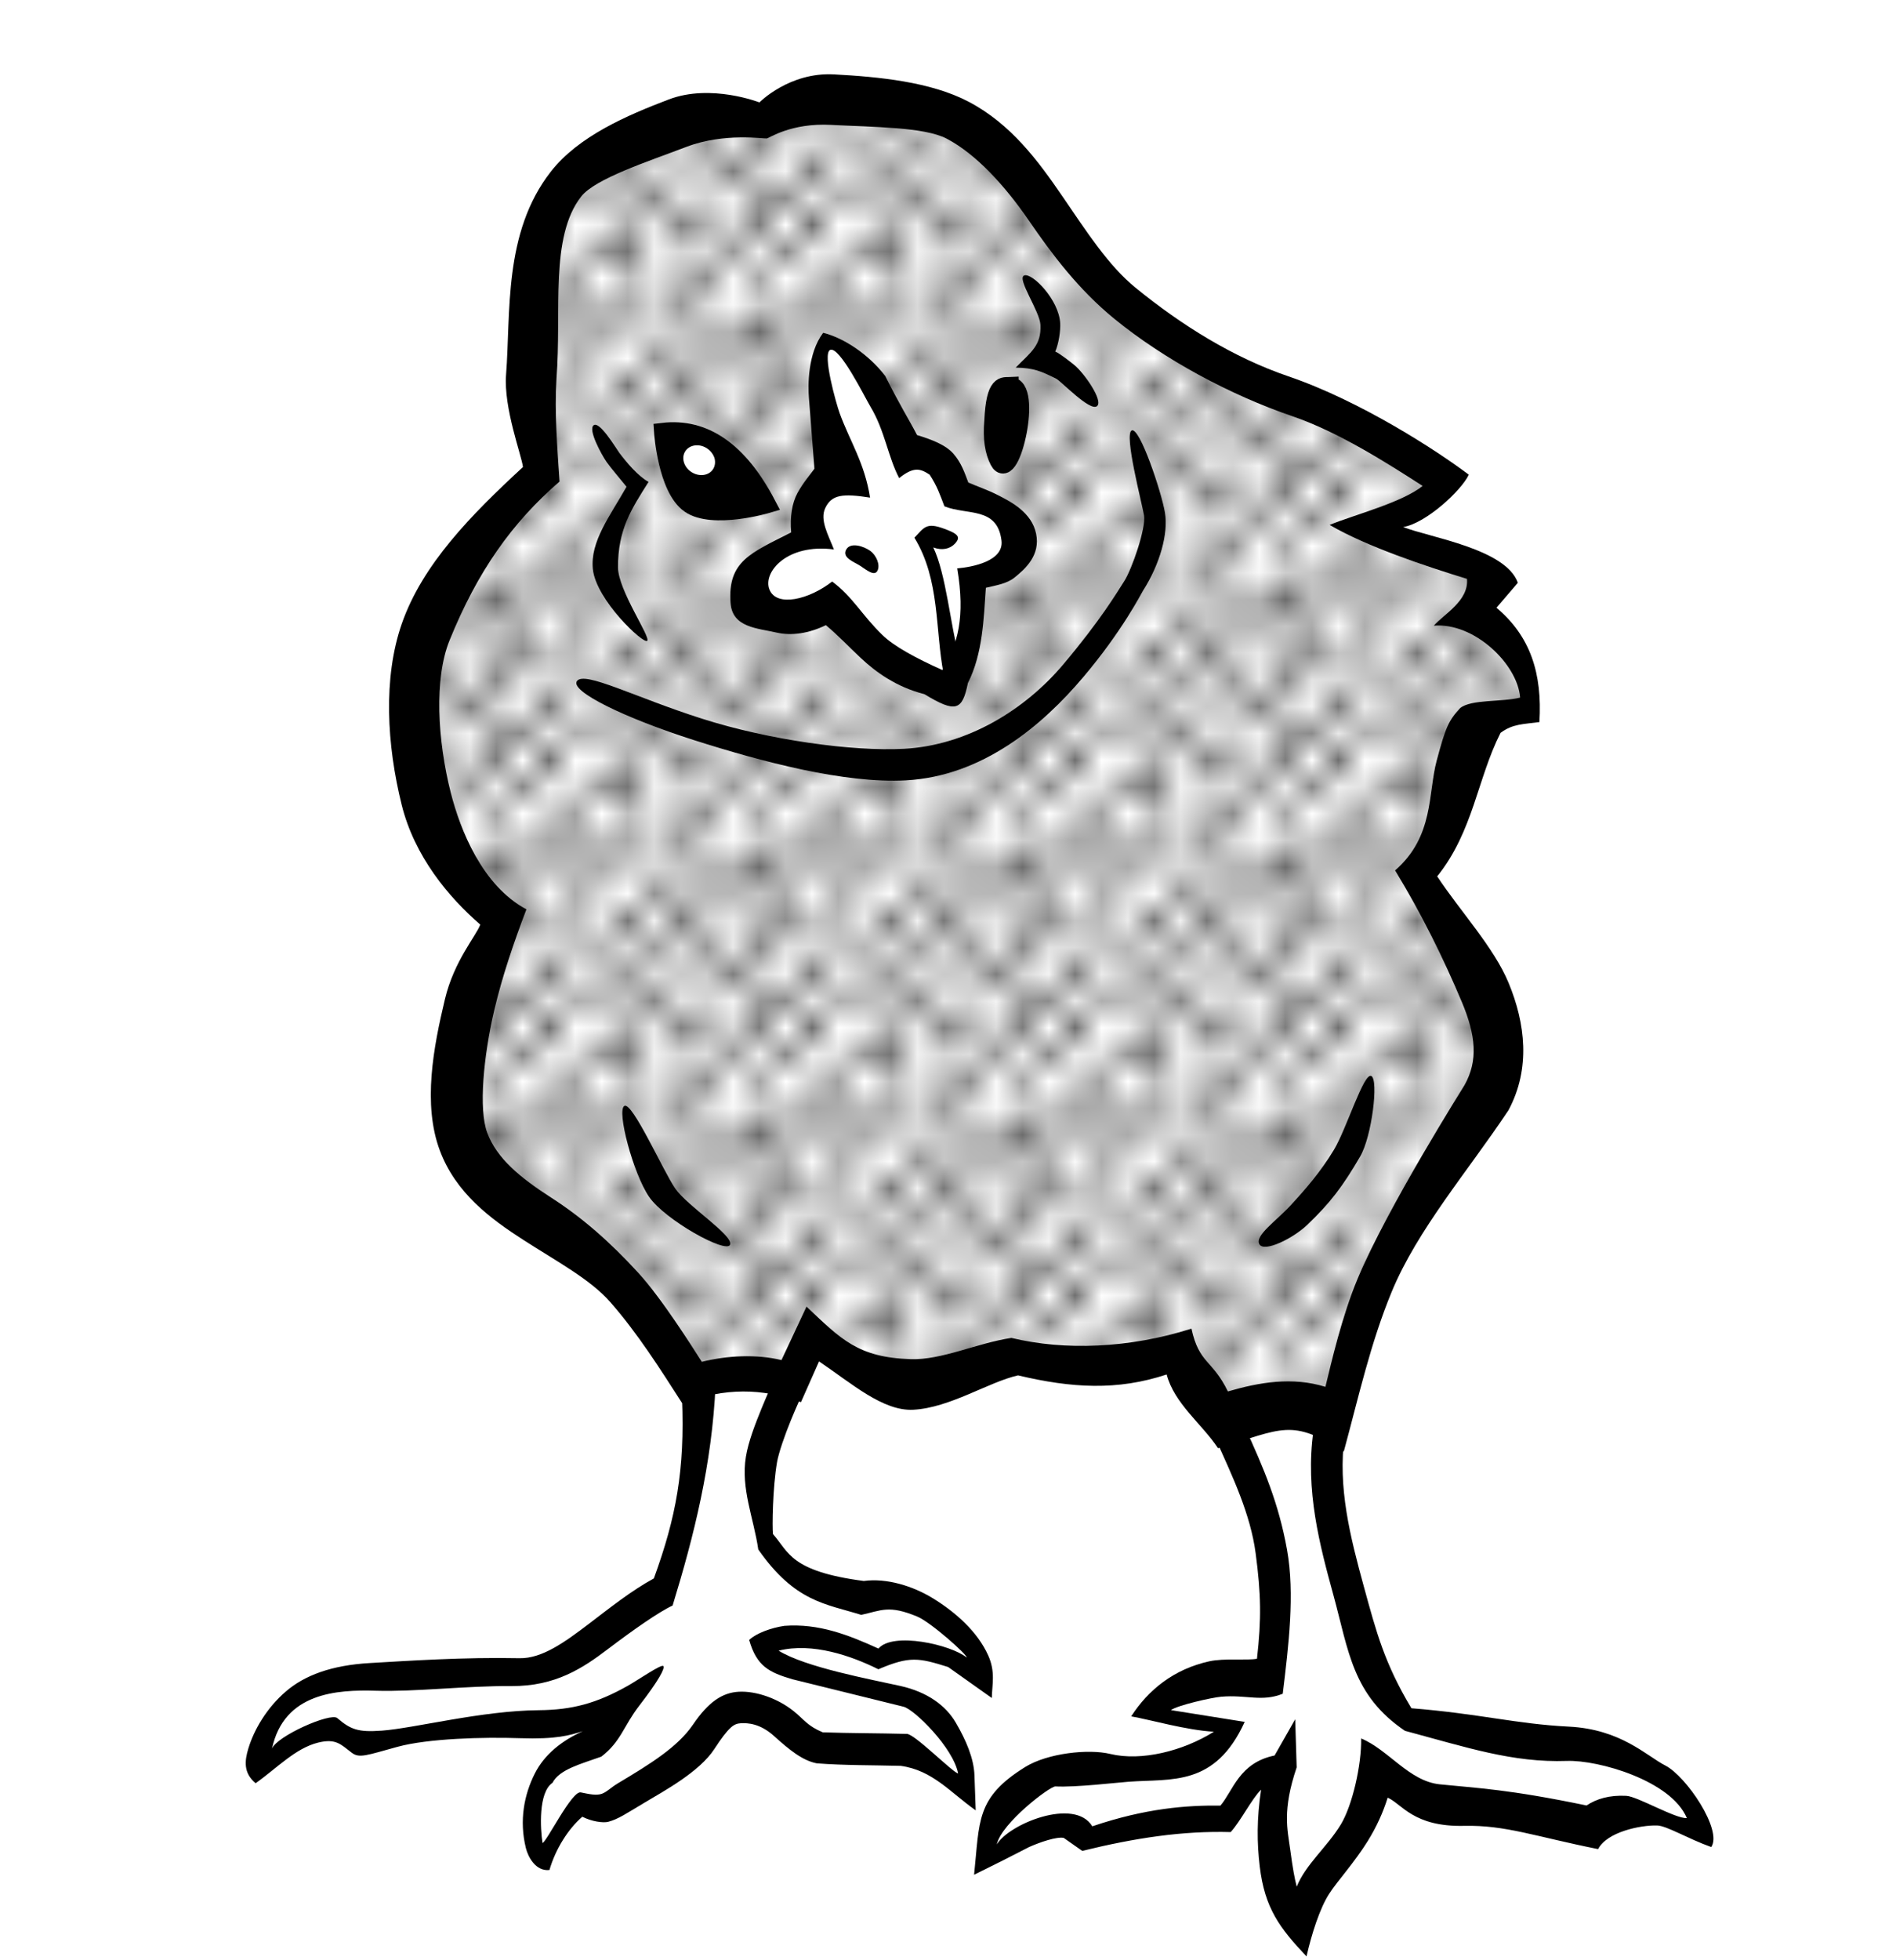 <?xml version="1.0" encoding="UTF-8" standalone="no"?>
<!-- Created with Inkscape (http://www.inkscape.org/) -->

<svg
   xmlns:dc="http://purl.org/dc/elements/1.1/"
   xmlns:cc="http://creativecommons.org/ns#"
   xmlns:rdf="http://www.w3.org/1999/02/22-rdf-syntax-ns#"
   xmlns:svg="http://www.w3.org/2000/svg"
   xmlns="http://www.w3.org/2000/svg"
   xmlns:xlink="http://www.w3.org/1999/xlink"
   xmlns:sodipodi="http://sodipodi.sourceforge.net/DTD/sodipodi-0.dtd"
   xmlns:inkscape="http://www.inkscape.org/namespaces/inkscape"
   width="30mm"
   height="31mm"
   viewBox="0 0 106.299 109.843"
   id="svg2"
   version="1.1"
   inkscape:version="0.91 r13725"
   sodipodi:docname="Küken2-Huhn-lineart.svg">
  <title
     id="title4136">chick - lineart</title>
  <defs
     id="defs4">
    <pattern
       inkscape:collect="always"
       xlink:href="#Polkadots-large"
       id="pattern7138"
       patternTransform="matrix(1.475,0,0,1.5,21.186,-0.159)" />
    <pattern
       inkscape:isstock="true"
       inkscape:stockid="Polka dots, large"
       id="Polkadots-large"
       patternTransform="translate(0,0) scale(10,10)"
       height="10"
       width="10"
       patternUnits="userSpaceOnUse"
       inkscape:collect="always">
      <circle
         id="circle5388"
         r="0.45"
         cy="0.810"
         cx="2.567"
         style="fill:black;stroke:none" />
      <circle
         id="circle5390"
         r="0.45"
         cy="2.33"
         cx="3.048"
         style="fill:black;stroke:none" />
      <circle
         id="circle5392"
         r="0.45"
         cy="2.415"
         cx="4.418"
         style="fill:black;stroke:none" />
      <circle
         id="circle5394"
         r="0.45"
         cy="3.029"
         cx="1.844"
         style="fill:black;stroke:none" />
      <circle
         id="circle5396"
         r="0.45"
         cy="1.363"
         cx="6.08"
         style="fill:black;stroke:none" />
      <circle
         id="circle5398"
         r="0.45"
         cy="4.413"
         cx="5.819"
         style="fill:black;stroke:none" />
      <circle
         id="circle5400"
         r="0.45"
         cy="4.048"
         cx="4.305"
         style="fill:black;stroke:none" />
      <circle
         id="circle5402"
         r="0.45"
         cy="3.045"
         cx="5.541"
         style="fill:black;stroke:none" />
      <circle
         id="circle5404"
         r="0.45"
         cy="5.527"
         cx="4.785"
         style="fill:black;stroke:none" />
      <circle
         id="circle5406"
         r="0.45"
         cy="5.184"
         cx="2.667"
         style="fill:black;stroke:none" />
      <circle
         id="circle5408"
         r="0.45"
         cy="1.448"
         cx="7.965"
         style="fill:black;stroke:none" />
      <circle
         id="circle5410"
         r="0.45"
         cy="5.049"
         cx="7.047"
         style="fill:black;stroke:none" />
      <circle
         id="circle5412"
         r="0.45"
         cy="0.895"
         cx="4.340"
         style="fill:black;stroke:none" />
      <circle
         id="circle5414"
         r="0.45"
         cy="0.340"
         cx="7.125"
         style="fill:black;stroke:none" />
      <circle
         id="circle5416"
         r="0.45"
         cy="1.049"
         cx="9.553"
         style="fill:black;stroke:none" />
      <circle
         id="circle5418"
         r="0.45"
         cy="2.689"
         cx="7.006"
         style="fill:black;stroke:none" />
      <circle
         id="circle5420"
         r="0.45"
         cy="2.689"
         cx="8.909"
         style="fill:black;stroke:none" />
      <circle
         id="circle5422"
         r="0.45"
         cy="4.407"
         cx="9.315"
         style="fill:black;stroke:none" />
      <circle
         id="circle5424"
         r="0.45"
         cy="3.870"
         cx="7.820"
         style="fill:black;stroke:none" />
      <circle
         id="circle5426"
         r="0.45"
         cy="5.948"
         cx="8.270"
         style="fill:black;stroke:none" />
      <circle
         id="circle5428"
         r="0.45"
         cy="7.428"
         cx="7.973"
         style="fill:black;stroke:none" />
      <circle
         id="circle5430"
         r="0.45"
         cy="8.072"
         cx="9.342"
         style="fill:black;stroke:none" />
      <circle
         id="circle5432"
         r="0.45"
         cy="9.315"
         cx="8.206"
         style="fill:black;stroke:none" />
      <circle
         id="circle5434"
         r="0.45"
         cy="9.475"
         cx="9.682"
         style="fill:black;stroke:none" />
      <circle
         id="circle5436"
         r="0.45"
         cy="6.186"
         cx="9.688"
         style="fill:black;stroke:none" />
      <circle
         id="circle5438"
         r="0.45"
         cy="6.296"
         cx="3.379"
         style="fill:black;stroke:none" />
      <circle
         id="circle5440"
         r="0.45"
         cy="8.204"
         cx="2.871"
         style="fill:black;stroke:none" />
      <circle
         id="circle5442"
         r="0.45"
         cy="8.719"
         cx="4.59"
         style="fill:black;stroke:none" />
      <circle
         id="circle5444"
         r="0.45"
         cy="9.671"
         cx="3.181"
         style="fill:black;stroke:none" />
      <circle
         id="circle5446"
         r="0.45"
         cy="7.315"
         cx="5.734"
         style="fill:black;stroke:none" />
      <circle
         id="circle5448"
         r="0.45"
         cy="6.513"
         cx="6.707"
         style="fill:black;stroke:none" />
      <circle
         id="circle5450"
         r="0.45"
         cy="9.670"
         cx="5.730"
         style="fill:black;stroke:none" />
      <circle
         id="circle5452"
         r="0.45"
         cy="8.373"
         cx="6.535"
         style="fill:black;stroke:none" />
      <circle
         id="circle5454"
         r="0.45"
         cy="7.154"
         cx="4.37"
         style="fill:black;stroke:none" />
      <circle
         id="circle5456"
         r="0.45"
         cy="7.25"
         cx="0.622"
         style="fill:black;stroke:none" />
      <circle
         id="circle5458"
         r="0.45"
         cy="5.679"
         cx="0.831"
         style="fill:black;stroke:none" />
      <circle
         id="circle5460"
         r="0.45"
         cy="8.519"
         cx="1.257"
         style="fill:black;stroke:none" />
      <circle
         id="circle5462"
         r="0.45"
         cy="6.877"
         cx="1.989"
         style="fill:black;stroke:none" />
      <circle
         id="circle5464"
         r="0.45"
         cy="3.181"
         cx="0.374"
         style="fill:black;stroke:none" />
      <circle
         id="circle5466"
         r="0.45"
         cy="1.664"
         cx="1.166"
         style="fill:black;stroke:none" />
      <circle
         id="circle5468"
         r="0.45"
         cy="0.093"
         cx="1.151"
         style="fill:black;stroke:none" />
      <circle
         id="circle5470"
         r="0.45"
         cy="10.093"
         cx="1.151"
         style="fill:black;stroke:none" />
      <circle
         id="circle5472"
         r="0.45"
         cy="4.451"
         cx="1.302"
         style="fill:black;stroke:none" />
      <circle
         id="circle5474"
         r="0.45"
         cy="3.763"
         cx="3.047"
         style="fill:black;stroke:none" />
    </pattern>
  </defs>
  <sodipodi:namedview
     id="base"
     pagecolor="#ffffff"
     bordercolor="#666666"
     borderopacity="1.0"
     inkscape:pageopacity="0.0"
     inkscape:pageshadow="2"
     inkscape:zoom="2"
     inkscape:cx="37.175548"
     inkscape:cy="51.076389"
     inkscape:document-units="mm"
     inkscape:current-layer="layer3"
     showgrid="false"
     borderlayer="true"
     inkscape:window-width="2560"
     inkscape:window-height="1331"
     inkscape:window-x="0"
     inkscape:window-y="0"
     inkscape:window-maximized="1"
     inkscape:snap-global="false"
     fit-margin-top="1"
     fit-margin-right="1"
     fit-margin-bottom="1"
     fit-margin-left="1" />
  <g
     inkscape:groupmode="layer"
     id="layer3"
     inkscape:label="Ebene 3">
    <path
       style="fill:#ffffff;fill-rule:evenodd;stroke:#ff6600;stroke-width:0.291;stroke-linecap:butt;stroke-linejoin:miter;stroke-miterlimit:4;stroke-dasharray:none;stroke-opacity:1"
       d="m 68.375,79.218 2.875,7.125 -0.125,7.625 c -2.493,-0.138 -4.878,0.153 -6.875,2 l 4.625,0.875 -2.375,2.125 -7.5,0.25 -3.25,2 -0.375,2.938 3.75,-1.938 1.75,0.75 7.75,-1 c 1.09,-1.138 1.666,-3.2 3.5,-3 -0.808,1.221 -0.823,2.839 -1,4.375 l 1.375,4.5 3,-4.625 1.5,-4.375 3.5,2.25 8.25,1.5 2.875,-1.5 c 1.434,1.004 2.731,1.32 4,1.5 -0.43,-1.579 -1.953,-2.793 -3.875,-3.875 l -12.625,-2.375 c -1.718,-1.065 -2.731,-3.539 -3.625,-6.25 l -1.125,-11.5 z"
       id="path7072"
       inkscape:connector-curvature="0"
       sodipodi:nodetypes="cccccccccccccccccccccccccc" />
    <path
       style="fill:#ffffff;fill-rule:evenodd;stroke:#ff6600;stroke-width:0.291;stroke-linecap:butt;stroke-linejoin:miter;stroke-miterlimit:4;stroke-dasharray:none;stroke-opacity:1"
       d="m 39.25,77.218 c 0.208,4.632 -0.851,8.419 -2.125,12.062 l -6.062,4.125 -12.75,0.812 c -1.083,-0.076 -2.167,1.002 -3.25,2.062 l -0.75,2.812 3.875,-2.188 2.062,0.938 3.062,-0.688 c 3.893,-0.345 8.268,-0.449 11.25,-1.25 l -1.562,1.75 c -1.308,0.676 -2.686,1.212 -3.188,3.5 -0.441,1.732 0.16,2.423 0.688,3.188 0.518,-1.232 1.113,-2.387 2.125,-3.125 0.865,0.443 1.613,0.178 2.312,-0.375 l 4.938,-3.875 c 1.458,-1.88 2.917,-1.326 4.375,-0.062 l 2.438,1.312 4.062,-0.188 3.438,2.312 C 54.454,98.095 52.954,96.582 51.25,95.155 l -7.5,-1.875 -0.938,-1.25 3.188,-0.375 3.062,1.25 c 0.799,-0.278 1.145,-0.782 3.188,-0.438 l 2.812,1.625 c -0.028,-1.342 -1.038,-2.574 -2.562,-3.75 -1.806,-1.09 -3.04,-1.038 -4.188,-0.812 -2.318,-0.048 -3.944,-1.343 -5.438,-2.875 l -0.125,-5 1.812,-4.375 z"
       id="path7070"
       inkscape:connector-curvature="0"
       sodipodi:nodetypes="ccccccccccccccccccccccccccccccccc" />
    <path
       style="fill:#ffffff;fill-rule:evenodd;stroke:#ffcc00;stroke-width:0.291;stroke-linecap:butt;stroke-linejoin:miter;stroke-miterlimit:4;stroke-dasharray:none;stroke-opacity:1"
       d="M 44.459,77.492 38.537,77.404 32.88,70.068 C 29.828,68.354 26.238,67.476 25.191,62.643 L 27.931,50.976 c -3.614,-2.463 -4.722,-6.662 -5.303,-11.225 0.778,-6.117 4.037,-9.752 7.601,-13.081 -0.679,-4.827 -1.644,-9.732 0.177,-13.877 0.757,-2.097 1.798,-4.017 4.419,-4.95 2.681,-1.737 5.362,-0.972 8.043,-1.237 2.06,-1.031 4.83,-1.605 10.165,-0.53 4.729,2.687 6.382,6.604 8.927,10.165 5.955,5.431 12.628,5.924 19.003,10.607 -1.233,2.035 -3.002,2.192 -4.685,2.652 l 7.867,3.005 -1.768,1.945 c 1.488,1.29 3.627,1.686 3.359,5.392 l -3.27,0.53 c -0.304,3.811 -1.718,6.234 -2.917,8.927 2.312,3.594 4.717,7.222 4.508,9.899 l -6.01,10.872 -3.27,9.192 -6.629,0.442 -2.386,-3.801 c -2.842,0.606 -5.711,1.135 -9.016,0.354 -5.453,2.25 -8.666,0.953 -11.314,-1.237 z"
       id="path7065"
       inkscape:connector-curvature="0"
       sodipodi:nodetypes="ccccccccccccccccccccccccccc" />
    <path
       style="fill:url(#pattern7138);fill-opacity:1;fill-rule:evenodd;stroke:#ffcc00;stroke-width:0.291;stroke-linecap:butt;stroke-linejoin:miter;stroke-miterlimit:4;stroke-dasharray:none;stroke-opacity:1"
       d="m 44.702,77.322 -5.922,-0.088 -5.657,-7.336 c -3.053,-1.713 -6.642,-2.592 -7.69,-7.425 l 2.74,-11.667 c -3.614,-2.463 -4.722,-6.662 -5.303,-11.225 0.778,-6.117 4.037,-9.752 7.601,-13.081 -0.679,-4.827 -1.644,-9.732 0.177,-13.877 0.757,-2.097 1.798,-4.017 4.419,-4.95 2.681,-1.737 5.362,-0.972 8.043,-1.237 2.06,-1.031 4.83,-1.605 10.165,-0.53 4.729,2.687 6.382,6.604 8.927,10.165 5.955,5.431 12.628,5.924 19.003,10.607 -1.233,2.035 -3.002,2.192 -4.685,2.652 l 7.867,3.005 -1.768,1.945 c 1.488,1.29 3.627,1.686 3.359,5.392 l -3.27,0.53 c -0.304,3.811 -1.718,6.234 -2.917,8.927 2.312,3.594 4.717,7.222 4.508,9.899 l -6.01,10.872 -3.27,9.192 -6.629,0.442 -2.386,-3.801 c -2.842,0.606 -5.711,1.135 -9.016,0.354 -5.453,2.25 -8.666,0.953 -11.314,-1.237 z"
       id="path7065-4"
       inkscape:connector-curvature="0"
       sodipodi:nodetypes="ccccccccccccccccccccccccccc" />
    <path
       style="color:#000000;font-style:normal;font-variant:normal;font-weight:normal;font-stretch:normal;font-size:medium;line-height:normal;font-family:sans-serif;text-indent:0;text-align:start;text-decoration:none;text-decoration-line:none;text-decoration-style:solid;text-decoration-color:#000000;letter-spacing:normal;word-spacing:normal;text-transform:none;direction:ltr;block-progression:tb;writing-mode:lr-tb;baseline-shift:baseline;text-anchor:start;white-space:normal;clip-rule:nonzero;display:inline;overflow:visible;visibility:visible;opacity:1;isolation:auto;mix-blend-mode:normal;color-interpolation:sRGB;color-interpolation-filters:linearRGB;solid-color:#000000;solid-opacity:1;fill:#000000;fill-opacity:1;fill-rule:evenodd;stroke:none;stroke-width:1.772;stroke-linecap:butt;stroke-linejoin:miter;stroke-miterlimit:4;stroke-dasharray:none;stroke-dashoffset:0;stroke-opacity:1;color-rendering:auto;image-rendering:auto;shape-rendering:auto;text-rendering:auto;enable-background:accumulate"
       d="m 36.656,88.449 c -1.283,0.698 -2.474,1.657 -3.646,2.547 -1.318,1 -2.608,1.948 -3.885,1.922 -3.147,-0.065 -6.258,0.148 -8.396,0.271 -2.138,0.123 -3.649,0.686 -4.7,1.59 -1.051,0.904 -1.775,2.105 -2.107,3.203 -0.205,0.679 -0.286,1.368 0.41,1.94 1.187,-0.837 2.235,-1.966 3.508,-2.276 0.985,-0.24 1.26,0.091 1.881,0.569 0.424,0.326 0.843,0.139 2.561,-0.331 1.717,-0.47 4.814,-0.554 6.869,-0.484 2.056,0.07 2.791,-0.163 3.527,-0.391 -1.189,0.532 -2.15,1.303 -2.686,2.355 -0.606,1.191 -0.891,2.646 -0.508,4.195 0.119,0.483 0.547,1.314 1.321,1.227 0.339,-1.17 1.05,-2.306 1.844,-2.985 0.51,0.262 1.165,0.362 1.459,0.282 0.564,-0.154 0.966,-0.439 2.055,-1.088 1.089,-0.649 3.052,-1.712 3.882,-2.982 0.831,-1.269 1.1,-1.426 1.485,-1.45 0.385,-0.024 1.086,0.011 1.861,0.711 0.861,0.778 1.604,1.383 2.404,1.535 1.56,0.119 3.132,0.099 4.702,0.141 1.791,0.244 2.783,1.493 4.206,2.493 l -0.07,-1.968 c -0.034,-0.943 -0.473,-1.965 -1.043,-2.941 -0.569,-0.977 -1.614,-1.728 -3.113,-2.062 -1.676,-0.374 -5.311,-1.041 -6.824,-1.977 1.909,-0.472 4.082,0.292 5.593,1.043 1.759,-0.749 2.256,-0.644 3.911,-0.127 l 2.448,1.736 C 55.621,94.38 55.821,93.681 55.398,92.75 54.801,91.432 53.587,90.35 52.312,89.566 51.18,88.87 49.707,88.417 48.429,88.591 44.281,88.047 44.224,86.955 43.336,85.962 c -0.049,-0.37 -0.018,-2.609 0.229,-4.033 0.094,-0.54 0.443,-1.529 0.768,-2.326 0.325,-0.797 0.619,-1.424 0.619,-1.424 l -1.604,-0.756 c 0,0 -0.312,0.666 -0.656,1.51 -0.344,0.844 -0.733,1.84 -0.873,2.693 -0.293,1.79 0.433,3.421 0.694,5.2 2.059,2.943 3.767,3.04 5.771,3.663 1.127,-0.241 1.535,-0.573 3.146,0.098 0.76,0.317 2.828,2.161 2.761,2.289 -0.882,-0.719 -4.133,-1.451 -4.941,-0.498 -1.687,-0.768 -3.35,-1.419 -5.277,-1.273 -0.736,0.108 -1.584,0.416 -1.971,0.79 0.421,1.481 1.126,1.819 2.418,2.201 l 6.242,1.541 c 0.586,0.145 2.778,2.281 3.055,3.741 -0.347,-0.096 -2.455,-2.233 -2.878,-2.219 -1.584,-0.041 -3.212,-0.036 -4.711,-0.088 C 45.258,96.707 45.089,96.36 44.5,95.887 c -0.877,-0.705 -2.098,-1.141 -3.076,-1.09 -0.926,0.049 -1.704,0.567 -2.569,1.838 -0.866,1.271 -2.424,2.224 -4.2,3.285 -0.421,0.252 -0.638,0.501 -0.918,0.597 -0.311,0.106 -0.678,0.022 -1.177,-0.079 -0.499,-0.101 -1.872,2.7 -2.143,2.837 -0.128,-0.791 -0.24,-2.844 0.557,-3.372 0.391,-0.767 1.636,-1.069 2.739,-1.469 1.109,-0.856 1.242,-1.71 2.118,-2.844 1.096,-1.419 1.464,-2.113 1.357,-2.233 -0.107,-0.121 -1.394,0.769 -1.991,1.106 -1.755,0.99 -3.135,1.353 -4.98,1.368 -3.216,0.025 -6.989,1.014 -8.811,1.146 -1.331,0.096 -1.739,-0.057 -2.498,-0.704 -0.38,-0.324 -3.398,1.013 -3.659,1.714 0.673,-3.143 3.645,-3.312 5.84,-3.245 2.158,0.066 5.093,-0.282 7.577,-0.263 2.484,0.019 4.026,-1.018 5.415,-2.072 1.389,-1.054 2.86,-2.086 3.629,-2.441 1.194,-3.898 2.208,-7.902 2.41,-12.383 l -1.883,0.771 c 0.164,4.018 -0.33,6.668 -1.58,10.096 z"
       id="path7057"
       inkscape:connector-curvature="0"
       sodipodi:nodetypes="cssssscsssscssccssssscccsssccscssccssccssccscccccscccsssssccccszsssscsssccccc" />
    <path
       style="color:#000000;font-style:normal;font-variant:normal;font-weight:normal;font-stretch:normal;font-size:medium;line-height:normal;font-family:sans-serif;text-indent:0;text-align:start;text-decoration:none;text-decoration-line:none;text-decoration-style:solid;text-decoration-color:#000000;letter-spacing:normal;word-spacing:normal;text-transform:none;direction:ltr;block-progression:tb;writing-mode:lr-tb;baseline-shift:baseline;text-anchor:start;white-space:normal;clip-rule:nonzero;display:inline;overflow:visible;visibility:visible;opacity:1;isolation:auto;mix-blend-mode:normal;color-interpolation:sRGB;color-interpolation-filters:linearRGB;solid-color:#000000;solid-opacity:1;fill:#000000;fill-opacity:1;fill-rule:evenodd;stroke:none;stroke-width:1.772;stroke-linecap:butt;stroke-linejoin:miter;stroke-miterlimit:4;stroke-dasharray:none;stroke-dashoffset:0;stroke-opacity:1;color-rendering:auto;image-rendering:auto;shape-rendering:auto;text-rendering:auto;enable-background:accumulate"
       d="m 69.787,79.941 -1.602,0.758 c 0.919,2.036 1.924,4.155 2.212,6.333 0.307,2.323 0.327,3.684 0.075,5.916 -0.529,0.107 -1.826,-0.043 -2.675,0.144 -1.978,0.436 -3.415,1.593 -4.377,3.085 1.079,0.188 3.1,0.777 4.637,0.86 -1.729,1.084 -4.071,1.665 -5.807,1.246 -1.224,-0.296 -3.515,-0.047 -4.769,0.729 -2.789,1.726 -2.551,3.038 -2.869,6.04 1.575,-0.775 1.612,-0.8 3.086,-1.554 0.637,-0.282 1.534,-0.586 1.939,-0.512 l 1.039,0.729 c 2.96,-0.727 5.639,-1.131 8.323,-1.054 0.572,-0.634 1.174,-1.856 1.704,-2.377 -0.249,1.642 -0.231,2.997 -0.077,4.294 0.278,2.35 1.126,3.469 2.624,5.05 0.282,-1.246 0.742,-2.693 1.269,-3.509 0.466,-0.721 1.427,-1.767 2.158,-2.946 0.501,-0.807 0.87,-1.624 1.123,-2.441 0.795,0.347 1.436,1.644 4.285,1.58 2.317,-0.052 3.978,0.595 7.511,1.303 0.508,-0.97 2.381,-1.348 3.307,-1.325 0.538,0.013 1.728,0.743 3.037,1.209 0.646,-0.948 -1.398,-3.962 -2.566,-4.563 -1.078,-0.554 -2.492,-2.039 -5.426,-2.185 -2.934,-0.146 -5.002,-0.725 -8.817,-1.029 -1.512,-2.518 -1.966,-4.264 -2.661,-6.795 -0.767,-2.795 -1.484,-5.594 -1.082,-8.482 l -1.754,-0.244 c -0.463,3.323 0.356,6.386 1.127,9.195 0.854,3.114 1.059,5.597 4.006,7.59 3.478,0.933 6.048,1.794 9.078,1.688 1.776,-0.062 5.853,1.106 6.729,3.205 -0.652,0.033 -2.766,-1.216 -3.395,-1.249 -0.945,-0.049 -1.671,0.167 -2.228,0.54 -4.407,-0.912 -6.069,-0.965 -8.226,-1.184 -1.73,-0.176 -2.877,-1.935 -4.413,-2.572 0.028,1.486 -0.498,3.77 -1.142,4.826 -0.773,1.267 -1.973,2.235 -2.469,3.48 -0.121,-0.468 -0.217,-0.969 -0.367,-2.087 -0.151,-1.118 -0.454,-2.175 0.363,-4.599 l -0.082,-2.696 -1.156,2.032 c -1.989,0.406 -2.327,1.98 -3.037,2.807 -1.876,-0.023 -4.2,0.148 -7.182,1.161 -0.994,-1.642 -4.691,-0.126 -5.354,1.017 0.248,-1.189 2.978,-3.268 3.286,-3.252 1.123,0.059 3.432,-0.214 4.102,-0.263 2.411,-0.179 4.845,0.292 6.509,-3.354 l -4.136,-0.66 c 0.373,-0.271 2.28,-0.703 2.821,-0.75 1.425,-0.122 2.275,0.307 3.449,-0.167 0.329,-2.701 0.683,-5.597 0.24,-8.068 -0.466,-2.598 -1.293,-4.537 -2.373,-6.899 z"
       id="path7061"
       inkscape:connector-curvature="0"
       sodipodi:nodetypes="ccscsccssccccccscsscscscsscsccscscscscscsscccccssccscscc" />
    <path
       style="color:#000000;font-style:normal;font-variant:normal;font-weight:normal;font-stretch:normal;font-size:medium;line-height:normal;font-family:sans-serif;text-indent:0;text-align:start;text-decoration:none;text-decoration-line:none;text-decoration-style:solid;text-decoration-color:#000000;letter-spacing:normal;word-spacing:normal;text-transform:none;direction:ltr;block-progression:tb;writing-mode:lr-tb;baseline-shift:baseline;text-anchor:start;white-space:normal;clip-rule:nonzero;display:inline;overflow:visible;visibility:visible;opacity:1;isolation:auto;mix-blend-mode:normal;color-interpolation:sRGB;color-interpolation-filters:linearRGB;solid-color:#000000;solid-opacity:1;fill:#000000;fill-opacity:1;fill-rule:evenodd;stroke:none;stroke-width:2.835;stroke-linecap:butt;stroke-linejoin:miter;stroke-miterlimit:4;stroke-dasharray:none;stroke-dashoffset:0;stroke-opacity:1;color-rendering:auto;image-rendering:auto;shape-rendering:auto;text-rendering:auto;enable-background:accumulate"
       d="m 42.577,5.739 c 0,0 -2.721,-1.065 -5.081,-0.167 -2.36,0.898 -5.063,2.06 -6.617,4.049 -2.673,3.422 -2.238,7.929 -2.506,11.369 -0.146,1.873 0.869,4.518 0.947,5.179 -2.893,2.67 -5.634,5.447 -6.795,8.784 -1.055,3.032 -0.841,6.794 -0.002,10.158 0.717,2.874 2.623,5.161 4.403,6.698 -0.236,0.65 -1.463,2.018 -1.981,4.179 -0.648,2.705 -1.253,5.889 -0.287,8.477 0.891,2.387 2.84,3.829 4.701,5.025 1.861,1.197 3.738,2.195 4.863,3.48 1.525,1.742 2.771,3.709 4.021,5.654 2.445,-0.863 4.426,-0.857 6.662,-0.053 l 1.014,-2.285 c 1.805,1.212 3.575,2.798 5.283,2.709 2.056,-0.107 4.213,-1.55 5.873,-1.926 3.02,0.715 5.563,0.866 8.334,-0.05 0.427,1.629 1.98,2.774 2.88,4.128 3.664,-1.102 4.096,-1.67 7.051,0.187 0.829,-3.049 1.489,-6.055 2.686,-8.95 1.44,-3.483 4.298,-6.793 6.524,-10.139 0.007,-0.011 0.015,-0.02 0.021,-0.031 0.006,-0.011 0.018,-0.033 0.018,-0.033 1.226,-2.315 0.935,-4.825 -0.01,-7.107 -0.824,-1.992 -2.72,-4.021 -4.002,-5.967 2.023,-2.518 2.251,-5.481 3.55,-8.041 0.692,-0.513 1.268,-0.478 2.18,-0.605 0.165,-2.724 -0.502,-4.808 -2.408,-6.406 l 1.199,-1.398 C 84.433,30.756 80.163,30.119 78.669,29.533 79.947,29.326 81.939,27.481 82.348,26.6 80.547,25.24 76.269,22.464 72.229,21.086 69.153,20.037 66.247,18.231 63.652,16.113 62.13,14.871 60.914,12.969 59.562,10.998 58.211,9.027 56.693,6.956 54.311,5.703 52.173,4.579 49.26,4.303 46.756,4.168 44.252,4.033 42.577,5.739 42.577,5.739 Z m 0.41,2.019 c 0.123,-0.005 1.345,-0.883 3.616,-0.76 2.349,0.127 5.225,0.115 6.477,0.773 1.663,0.875 3.282,2.663 4.586,4.563 1.304,1.901 2.793,3.885 4.812,5.532 2.785,2.273 6.489,4.267 9.985,5.459 2.548,0.869 5.277,2.602 7.297,3.905 -1.161,0.933 -3.807,1.607 -5.214,2.183 2.08,1.218 5.408,2.321 7.7,3.024 0.112,1.235 -1.314,1.989 -1.858,2.623 2.253,-0.191 4.695,2.143 4.838,4.03 -1.022,0.259 -2.726,0.085 -3.358,0.583 -0.658,0.714 -0.814,1.065 -1.317,2.934 -0.503,1.869 -0.142,4.258 -2.335,6.166 1.487,2.44 2.728,4.961 3.745,7.383 0.782,1.862 0.916,3.277 0.148,4.648 -0.064,0.114 -4.306,6.827 -5.988,10.834 -0.889,2.117 -1.474,4.694 -1.812,6.074 -1.85,-0.573 -3.701,-0.258 -5.467,0.258 -0.883,-1.804 -1.612,-1.54 -2.043,-3.519 -3.471,1.1 -7.084,1.244 -10.096,0.519 -1.949,0.295 -3.899,1.249 -5.648,1.191 -2.963,-0.097 -3.905,-1.121 -5.838,-2.945 l -1.404,2.997 c -1.408,-0.34 -3.022,-0.26 -4.466,0.096 -0.491,-0.762 -2.232,-3.539 -3.567,-4.992 -1.613,-1.757 -3.158,-3.102 -4.888,-4.214 -1.729,-1.112 -3.037,-2.185 -3.578,-3.633 -0.491,-1.316 -0.2,-4.315 0.387,-6.824 0.455,-1.944 1.103,-3.829 1.812,-5.691 -2.48,-1.326 -3.715,-4.465 -4.24,-6.531 -0.751,-2.956 -0.937,-6.405 -0.07,-8.541 1.568,-3.867 3.5,-6.592 6.165,-8.898 -0.122,-1.922 -0.287,-3.869 -0.169,-5.775 0.293,-3.761 -0.39,-7.927 1.384,-10.197 0.783,-1.002 3.739,-1.961 5.921,-2.791 2.111,-0.803 4.365,-0.435 4.483,-0.464 z"
       id="path7017"
       inkscape:connector-curvature="0"
       sodipodi:nodetypes="cssscsscsssscccsccccssssscccccccsssssccsssssccccccccsssccccscccsssscssccssc" />
    <path
       style="color:#000000;font-style:normal;font-variant:normal;font-weight:normal;font-stretch:normal;font-size:medium;line-height:normal;font-family:sans-serif;text-indent:0;text-align:start;text-decoration:none;text-decoration-line:none;text-decoration-style:solid;text-decoration-color:#000000;letter-spacing:normal;word-spacing:normal;text-transform:none;direction:ltr;block-progression:tb;writing-mode:lr-tb;baseline-shift:baseline;text-anchor:start;white-space:normal;clip-rule:nonzero;display:inline;overflow:visible;visibility:visible;opacity:1;isolation:auto;mix-blend-mode:normal;color-interpolation:sRGB;color-interpolation-filters:linearRGB;solid-color:#000000;solid-opacity:1;fill:#000000;fill-opacity:1;fill-rule:evenodd;stroke:none;stroke-width:1.772;stroke-linecap:butt;stroke-linejoin:miter;stroke-miterlimit:4;stroke-dasharray:none;stroke-dashoffset:0;stroke-opacity:1;color-rendering:auto;image-rendering:auto;shape-rendering:auto;text-rendering:auto;enable-background:accumulate"
       d="m 63.451,24.119 c -0.448,0.195 0.575,4.077 0.69,4.768 0.115,0.691 -0.667,2.991 -1.116,3.687 -0.395,0.613 -1.314,2.175 -3.433,4.679 -2.119,2.504 -5.345,4.515 -8.905,4.706 -2.893,0.156 -7.565,-0.487 -11.333,-1.688 -3.767,-1.201 -6.574,-2.681 -7.004,-2.112 -0.43,0.568 2.709,2.087 6.556,3.313 3.846,1.226 8.455,2.44 11.877,2.256 4.302,-0.232 7.66,-3.08 9.939,-5.773 2.21,-2.611 3.257,-4.692 3.35,-4.837 0.972,-1.528 1.434,-3.226 1.24,-4.39 -0.194,-1.164 -1.413,-4.805 -1.861,-4.609 z"
       id="path7019"
       inkscape:connector-curvature="0"
       sodipodi:nodetypes="zssssszsssssz" />
    <path
       style="color:#000000;font-style:normal;font-variant:normal;font-weight:normal;font-stretch:normal;font-size:medium;line-height:normal;font-family:sans-serif;text-indent:0;text-align:start;text-decoration:none;text-decoration-line:none;text-decoration-style:solid;text-decoration-color:#000000;letter-spacing:normal;word-spacing:normal;text-transform:none;direction:ltr;block-progression:tb;writing-mode:lr-tb;baseline-shift:baseline;text-anchor:start;white-space:normal;clip-rule:nonzero;display:inline;overflow:visible;visibility:visible;opacity:1;isolation:auto;mix-blend-mode:normal;color-interpolation:sRGB;color-interpolation-filters:linearRGB;solid-color:#000000;solid-opacity:1;fill:#000000;fill-opacity:1;fill-rule:evenodd;stroke:none;stroke-width:1.772;stroke-linecap:butt;stroke-linejoin:miter;stroke-miterlimit:4;stroke-dasharray:none;stroke-dashoffset:0;stroke-opacity:1;color-rendering:auto;image-rendering:auto;shape-rendering:auto;text-rendering:auto;enable-background:accumulate"
       d="m 33.284,23.829 c -0.328,0.234 0.418,1.617 0.73,2.066 0.215,0.31 0.846,1.046 1.113,1.38 -0.937,1.659 -2.043,3.064 -1.89,4.607 0.171,1.73 2.842,4.23 3.049,4.026 0.206,-0.205 -1.635,-2.842 -1.638,-4.111 -0.005,-2.132 0.741,-3.254 1.713,-4.794 -0.586,-0.323 -1.209,-1.059 -1.643,-1.634 -0.26,-0.374 -1.106,-1.775 -1.433,-1.541 z"
       id="path7021"
       inkscape:connector-curvature="0"
       sodipodi:nodetypes="zscszsccz" />
    <path
       style="color:#000000;font-style:normal;font-variant:normal;font-weight:normal;font-stretch:normal;font-size:medium;line-height:normal;font-family:sans-serif;text-indent:0;text-align:start;text-decoration:none;text-decoration-line:none;text-decoration-style:solid;text-decoration-color:#000000;letter-spacing:normal;word-spacing:normal;text-transform:none;direction:ltr;block-progression:tb;writing-mode:lr-tb;baseline-shift:baseline;text-anchor:start;white-space:normal;clip-rule:nonzero;display:inline;overflow:visible;visibility:visible;opacity:1;isolation:auto;mix-blend-mode:normal;color-interpolation:sRGB;color-interpolation-filters:linearRGB;solid-color:#000000;solid-opacity:1;fill:#000000;fill-opacity:1;fill-rule:evenodd;stroke:none;stroke-width:1.772;stroke-linecap:butt;stroke-linejoin:miter;stroke-miterlimit:4;stroke-dasharray:none;stroke-dashoffset:0;stroke-opacity:1;color-rendering:auto;image-rendering:auto;shape-rendering:auto;text-rendering:auto;enable-background:accumulate"
       d="m 57.424,15.435 c -0.442,0.163 0.872,1.997 0.908,2.769 0.055,1.154 -0.53,1.522 -1.387,2.396 1.036,0.02 1.414,0.198 2.269,0.62 0.273,0.135 1.869,1.825 2.278,1.547 0.408,-0.278 -0.724,-1.882 -1.259,-2.311 -0.219,-0.176 -0.798,-0.639 -1.071,-0.756 0.197,-0.449 0.3,-1.166 0.278,-1.582 -0.069,-1.326 -1.575,-2.846 -2.017,-2.683 z"
       id="path7023"
       inkscape:connector-curvature="0"
       sodipodi:nodetypes="zscszscsz" />
    <path
       style="fill:#ffffff;fill-rule:evenodd;stroke:#ff6600;stroke-width:0.291;stroke-linecap:butt;stroke-linejoin:miter;stroke-miterlimit:4;stroke-dasharray:none;stroke-opacity:1"
       d="m 46.312,19.218 c -0.598,0.792 -0.735,1.583 -0.5,2.375 l 1.062,5.062 c -1.652,0.89 -1.853,2.176 -1.688,3.562 -1.361,0.107 -2.322,0.88 -3.188,1.813 -0.45,1.235 -0.277,2.159 0.938,2.562 l 3.625,-0.688 c 1.648,1.881 3.68,3.176 6.812,4.562 l 1.125,-3.125 0.062,-3.062 2.625,-1 c 0.221,-0.709 0.105,-1.544 -1,-2.75 l -2.75,-0.812 -1.312,-2.25 -1.375,0.312 -2.188,-5.312 c -1.302,-0.969 -1.757,-1.09 -2.25,-1.25 z"
       id="path7074"
       inkscape:connector-curvature="0"
       sodipodi:nodetypes="ccccccccccccccccc" />
    <path
       style="color:#000000;font-style:normal;font-variant:normal;font-weight:normal;font-stretch:normal;font-size:medium;line-height:normal;font-family:sans-serif;text-indent:0;text-align:start;text-decoration:none;text-decoration-line:none;text-decoration-style:solid;text-decoration-color:#000000;letter-spacing:normal;word-spacing:normal;text-transform:none;direction:ltr;block-progression:tb;writing-mode:lr-tb;baseline-shift:baseline;text-anchor:start;white-space:normal;clip-rule:nonzero;display:inline;overflow:visible;visibility:visible;opacity:1;isolation:auto;mix-blend-mode:normal;color-interpolation:sRGB;color-interpolation-filters:linearRGB;solid-color:#000000;solid-opacity:1;fill:#000000;fill-opacity:1;fill-rule:evenodd;stroke:none;stroke-width:1.772;stroke-linecap:butt;stroke-linejoin:miter;stroke-miterlimit:4;stroke-dasharray:none;stroke-dashoffset:0;stroke-opacity:1;color-rendering:auto;image-rendering:auto;shape-rendering:auto;text-rendering:auto;enable-background:accumulate"
       d="m 46.149,18.649 c -0.883,1.18 -0.849,2.988 -0.796,3.66 l 0.308,3.957 c -0.265,0.37 -0.617,0.752 -0.949,1.359 -0.309,0.565 -0.429,1.342 -0.355,2.209 -2.267,1.156 -3.57,1.61 -3.398,3.958 0.101,1.38 1.507,1.406 2.611,1.661 0.795,0.179 1.77,0.048 2.732,-0.422 0.7,0.582 1.23,1.159 1.953,1.836 0.847,0.793 1.99,1.627 3.572,2.031 1.759,1.067 2.124,0.925 2.438,-0.623 0.84,-1.658 0.885,-3.627 1.008,-5.338 0.571,-0.136 1.173,-0.225 1.605,-0.572 0.638,-0.512 1.454,-1.268 1.211,-2.457 -0.243,-1.189 -1.396,-1.784 -2.115,-2.15 -0.628,-0.321 -1.185,-0.499 -1.686,-0.719 -0.205,-0.54 -0.383,-1.092 -0.824,-1.602 -0.437,-0.505 -1.213,-0.801 -2.051,-1.059 -0.482,-0.929 -0.941,-1.627 -1.768,-3.279 0,0 -0.009,-0.019 -0.014,-0.027 -0.005,-0.009 0.667,0.861 -0.018,-0.025 -0.916,-1.186 -2.296,-2.109 -3.465,-2.398 z m 0.393,0.962 c 0.525,-0.239 1.968,2.695 2.25,3.161 0.818,1.351 0.985,2.807 1.618,4.019 0.799,-0.635 1.167,-0.556 1.711,-0.192 0.431,0.662 0.573,1.109 0.828,1.773 1.267,0.511 2.961,0.008 3.199,1.912 0.146,1.164 -1.639,1.491 -2.481,1.566 0.46,2.743 0.038,4.231 -0.835,5.695 -1.523,-0.683 -2.719,-1.336 -3.369,-1.97 -1.155,-1.125 -1.653,-2.129 -2.808,-2.989 -1.29,1.01 -3.111,1.452 -3.515,0.452 -0.39,-0.964 0.975,-2.597 3.614,-2.249 -0.326,-0.83 -0.797,-1.652 -0.489,-2.314 0.36,-0.773 1.009,-0.828 2.514,-0.59 -0.303,-1.943 -1.132,-3.161 -1.702,-4.725 -0.195,-0.536 -0.988,-3.343 -0.536,-3.55 z"
       id="path7025"
       inkscape:connector-curvature="0"
       sodipodi:nodetypes="cscscsccscccssscscssscsscccsccscscscss" />
    <path
       style="color:#000000;font-style:normal;font-variant:normal;font-weight:normal;font-stretch:normal;font-size:medium;line-height:normal;font-family:sans-serif;text-indent:0;text-align:start;text-decoration:none;text-decoration-line:none;text-decoration-style:solid;text-decoration-color:#000000;letter-spacing:normal;word-spacing:normal;text-transform:none;direction:ltr;block-progression:tb;writing-mode:lr-tb;baseline-shift:baseline;text-anchor:start;white-space:normal;clip-rule:nonzero;display:inline;overflow:visible;visibility:visible;opacity:1;isolation:auto;mix-blend-mode:normal;color-interpolation:sRGB;color-interpolation-filters:linearRGB;solid-color:#000000;solid-opacity:1;fill:#000000;fill-opacity:1;fill-rule:evenodd;stroke:none;stroke-width:1.772;stroke-linecap:butt;stroke-linejoin:miter;stroke-miterlimit:4;stroke-dasharray:none;stroke-dashoffset:0;stroke-opacity:1;color-rendering:auto;image-rendering:auto;shape-rendering:auto;text-rendering:auto;enable-background:accumulate"
       d="m 35.006,61.972 c -0.449,0.239 0.493,3.789 1.383,5.09 0.89,1.301 4.346,3.212 4.542,2.684 0.196,-0.528 -2.4,-2.161 -3.081,-3.156 -0.681,-0.995 -2.395,-4.858 -2.844,-4.619 z"
       id="path7027"
       inkscape:connector-curvature="0"
       sodipodi:nodetypes="zszsz" />
    <path
       style="color:#000000;font-style:normal;font-variant:normal;font-weight:normal;font-stretch:normal;font-size:medium;line-height:normal;font-family:sans-serif;text-indent:0;text-align:start;text-decoration:none;text-decoration-line:none;text-decoration-style:solid;text-decoration-color:#000000;letter-spacing:normal;word-spacing:normal;text-transform:none;direction:ltr;block-progression:tb;writing-mode:lr-tb;baseline-shift:baseline;text-anchor:start;white-space:normal;clip-rule:nonzero;display:inline;overflow:visible;visibility:visible;opacity:1;isolation:auto;mix-blend-mode:normal;color-interpolation:sRGB;color-interpolation-filters:linearRGB;solid-color:#000000;solid-opacity:1;fill:#000000;fill-opacity:1;fill-rule:evenodd;stroke:none;stroke-width:1.772;stroke-linecap:butt;stroke-linejoin:miter;stroke-miterlimit:4;stroke-dasharray:none;stroke-dashoffset:0;stroke-opacity:1;color-rendering:auto;image-rendering:auto;shape-rendering:auto;text-rendering:auto;enable-background:accumulate"
       d="m 74.789,64.427 c -0.758,1.252 -1.592,2.207 -2.443,3.129 -0.799,0.866 -2.005,1.68 -1.74,2.162 0.265,0.482 1.893,-0.326 2.689,-1.086 1.277,-1.221 1.992,-2.157 2.968,-3.839 0.65,-1.12 1.038,-4.285 0.619,-4.5 -0.419,-0.215 -1.397,2.983 -2.094,4.134 z"
       id="path7029"
       inkscape:connector-curvature="0"
       sodipodi:nodetypes="sszsszs" />
    <path
       style="color:#000000;font-style:normal;font-variant:normal;font-weight:normal;font-stretch:normal;font-size:medium;line-height:normal;font-family:sans-serif;text-indent:0;text-align:start;text-decoration:none;text-decoration-line:none;text-decoration-style:solid;text-decoration-color:#000000;letter-spacing:normal;word-spacing:normal;text-transform:none;direction:ltr;block-progression:tb;writing-mode:lr-tb;baseline-shift:baseline;text-anchor:start;white-space:normal;clip-rule:nonzero;display:inline;overflow:visible;visibility:visible;opacity:1;isolation:auto;mix-blend-mode:normal;color-interpolation:sRGB;color-interpolation-filters:linearRGB;solid-color:#000000;solid-opacity:1;fill:#000000;fill-opacity:1;fill-rule:evenodd;stroke:none;stroke-width:1px;stroke-linecap:butt;stroke-linejoin:miter;stroke-miterlimit:4;stroke-dasharray:none;stroke-dashoffset:0;stroke-opacity:1;color-rendering:auto;image-rendering:auto;shape-rendering:auto;text-rendering:auto;enable-background:accumulate"
       d="m 47.434,30.808 c -0.232,0.454 0.458,0.678 0.799,0.901 0.331,0.216 0.791,0.609 0.962,0.271 0.171,-0.338 -0.078,-0.867 -0.389,-1.1 -0.367,-0.274 -1.139,-0.526 -1.371,-0.072 z"
       id="path7041"
       inkscape:connector-curvature="0"
       sodipodi:nodetypes="zszsz" />
    <path
       style="color:#000000;font-style:normal;font-variant:normal;font-weight:normal;font-stretch:normal;font-size:medium;line-height:normal;font-family:sans-serif;text-indent:0;text-align:start;text-decoration:none;text-decoration-line:none;text-decoration-style:solid;text-decoration-color:#000000;letter-spacing:normal;word-spacing:normal;text-transform:none;direction:ltr;block-progression:tb;writing-mode:lr-tb;baseline-shift:baseline;text-anchor:start;white-space:normal;clip-rule:nonzero;display:inline;overflow:visible;visibility:visible;opacity:1;isolation:auto;mix-blend-mode:normal;color-interpolation:sRGB;color-interpolation-filters:linearRGB;solid-color:#000000;solid-opacity:1;fill:#000000;fill-opacity:1;fill-rule:evenodd;stroke:none;stroke-width:1px;stroke-linecap:butt;stroke-linejoin:miter;stroke-miterlimit:4;stroke-dasharray:none;stroke-dashoffset:0;stroke-opacity:1;color-rendering:auto;image-rendering:auto;shape-rendering:auto;text-rendering:auto;enable-background:accumulate"
       d="m 52.932,29.627 c -1.012,-0.377 -1.124,-0.059 -1.666,0.503 1.448,2.363 1.155,5.156 1.638,7.626 l 0.878,-0.873 c -0.505,-1.912 -0.742,-4.713 -1.457,-6.207 0.501,0.19 0.939,0.076 1.205,-0.204 0.358,-0.378 0.191,-0.559 -0.599,-0.846 z"
       id="path7043"
       inkscape:connector-curvature="0"
       sodipodi:nodetypes="cccccsc" />
    <path
       style="fill:#000000;fill-rule:evenodd;stroke:#000000;stroke-width:1px;stroke-linecap:butt;stroke-linejoin:miter;stroke-opacity:1"
       d="m 37.167,24.194 c 0,0 0.205,3.166 1.503,4.066 1.291,0.896 4.331,0 4.331,0 -1.586,-3.028 -3.54,-4.337 -5.834,-4.066 z"
       id="path7049"
       inkscape:connector-curvature="0"
       sodipodi:nodetypes="cscc" />
    <path
       style="fill:#000000;fill-rule:evenodd;stroke:#000000;stroke-width:1px;stroke-linecap:butt;stroke-linejoin:miter;stroke-opacity:1"
       d="m 56.613,21.631 c -0.325,0.017 -0.829,-0.226 -0.928,1.945 -0.089,1.008 0.035,1.721 0.309,2.254 0.688,1.334 1.956,-4.268 0.619,-4.198 z"
       id="path7051"
       inkscape:connector-curvature="0"
       sodipodi:nodetypes="scss" />
    <path
       style="opacity:1;fill:#ffffff;fill-opacity:1;stroke:none;stroke-width:0.291;stroke-linecap:round;stroke-linejoin:round;stroke-miterlimit:4;stroke-dasharray:none;stroke-dashoffset:0;stroke-opacity:1"
       d="m 39.436,26.614 c -0.47,0.058 -0.956,-0.256 -1.092,-0.707 -0.136,-0.451 0.128,-0.871 0.593,-0.944 0.465,-0.074 0.961,0.227 1.121,0.703 0.129,0.481 -0.152,0.89 -0.622,0.949 z"
       id="path7067"
       inkscape:connector-curvature="0"
       sodipodi:nodetypes="scccs" />
  </g>
</svg>
